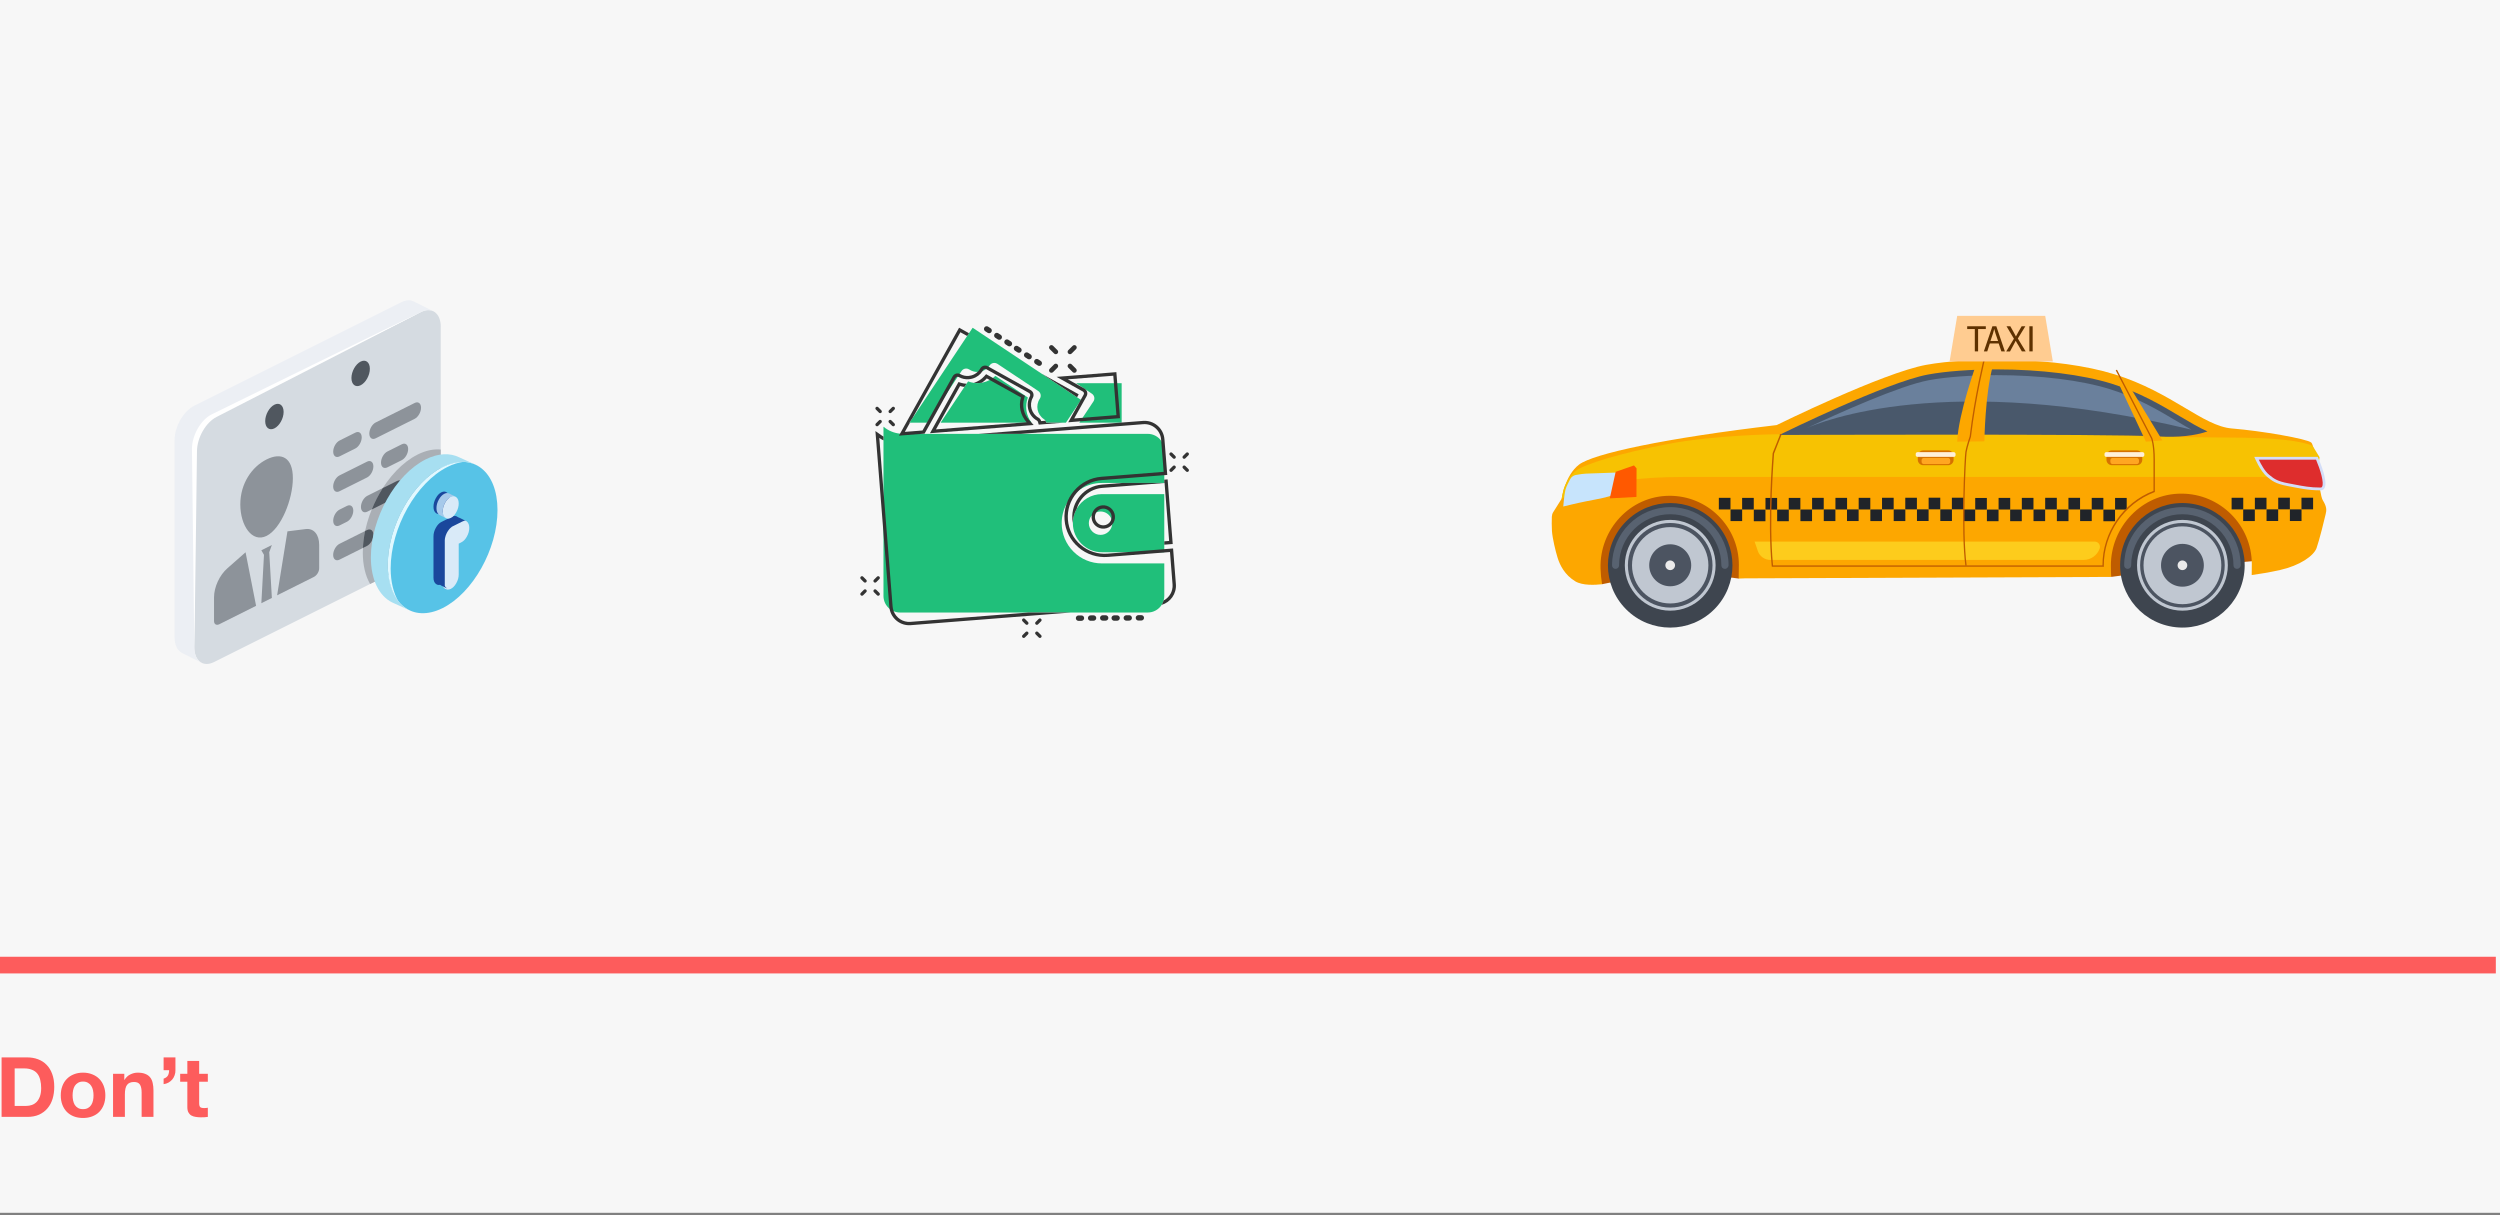<svg width="358" height="174" viewBox="0 0 358 174" fill="none" xmlns="http://www.w3.org/2000/svg">
<rect x="0" y="0" width="358" height="174" fill="#808080" stroke="none"/>
<g clip-path="url(#clip0)">
<rect width="358" height="173.63" fill="white"/>
<g clip-path="url(#clip1)">
<rect width="358" height="173.953" fill="#F7F7F7"/>
<path d="M2.1 158.365V152.995H3.437C3.898 152.995 4.284 153.062 4.594 153.198C4.913 153.325 5.167 153.512 5.358 153.759C5.549 154.005 5.684 154.304 5.764 154.654C5.851 154.996 5.895 155.382 5.895 155.811C5.895 156.281 5.835 156.678 5.716 157.004C5.597 157.331 5.438 157.597 5.239 157.804C5.04 158.003 4.813 158.146 4.559 158.234C4.304 158.321 4.041 158.365 3.771 158.365H2.1ZM0.227 151.42V159.94H3.902C4.555 159.94 5.119 159.833 5.597 159.618C6.082 159.395 6.484 159.093 6.802 158.711C7.128 158.329 7.371 157.876 7.53 157.351C7.689 156.825 7.769 156.253 7.769 155.632C7.769 154.924 7.669 154.308 7.47 153.782C7.279 153.257 7.009 152.82 6.659 152.47C6.317 152.12 5.907 151.857 5.43 151.682C4.96 151.507 4.451 151.42 3.902 151.42H0.227ZM10.396 156.861C10.396 156.615 10.42 156.372 10.468 156.133C10.516 155.895 10.595 155.684 10.707 155.501C10.826 155.318 10.981 155.171 11.172 155.059C11.363 154.94 11.602 154.88 11.888 154.88C12.175 154.88 12.413 154.94 12.604 155.059C12.803 155.171 12.958 155.318 13.069 155.501C13.189 155.684 13.272 155.895 13.32 156.133C13.368 156.372 13.392 156.615 13.392 156.861C13.392 157.108 13.368 157.351 13.32 157.589C13.272 157.82 13.189 158.031 13.069 158.222C12.958 158.405 12.803 158.552 12.604 158.663C12.413 158.775 12.175 158.83 11.888 158.83C11.602 158.83 11.363 158.775 11.172 158.663C10.981 158.552 10.826 158.405 10.707 158.222C10.595 158.031 10.516 157.82 10.468 157.589C10.42 157.351 10.396 157.108 10.396 156.861ZM8.702 156.861C8.702 157.355 8.777 157.8 8.929 158.198C9.08 158.596 9.295 158.938 9.573 159.224C9.851 159.503 10.186 159.717 10.575 159.868C10.965 160.02 11.403 160.095 11.888 160.095C12.373 160.095 12.811 160.02 13.201 159.868C13.598 159.717 13.937 159.503 14.215 159.224C14.493 158.938 14.708 158.596 14.86 158.198C15.011 157.8 15.086 157.355 15.086 156.861C15.086 156.368 15.011 155.923 14.86 155.525C14.708 155.119 14.493 154.777 14.215 154.498C13.937 154.212 13.598 153.993 13.201 153.842C12.811 153.683 12.373 153.603 11.888 153.603C11.403 153.603 10.965 153.683 10.575 153.842C10.186 153.993 9.851 154.212 9.573 154.498C9.295 154.777 9.08 155.119 8.929 155.525C8.777 155.923 8.702 156.368 8.702 156.861ZM16.188 153.771V159.94H17.883V156.706C17.883 156.078 17.986 155.628 18.193 155.358C18.4 155.079 18.734 154.94 19.195 154.94C19.601 154.94 19.883 155.067 20.043 155.322C20.202 155.568 20.281 155.946 20.281 156.456V159.94H21.976V156.145C21.976 155.763 21.94 155.417 21.868 155.107C21.805 154.789 21.689 154.522 21.522 154.308C21.355 154.085 21.124 153.914 20.83 153.794C20.544 153.667 20.174 153.603 19.72 153.603C19.362 153.603 19.012 153.687 18.67 153.854C18.328 154.013 18.05 154.272 17.835 154.63H17.799V153.771H16.188ZM23.429 151.42V153.257H24.216C24.216 153.552 24.161 153.802 24.049 154.009C23.938 154.208 23.731 154.359 23.429 154.463V155.25C23.675 155.218 23.902 155.147 24.109 155.035C24.324 154.916 24.507 154.769 24.658 154.594C24.809 154.419 24.924 154.216 25.004 153.985C25.092 153.755 25.131 153.508 25.123 153.245V151.42H23.429ZM28.521 153.771V151.921H26.827V153.771H25.8V154.904H26.827V158.544C26.827 158.854 26.878 159.105 26.982 159.296C27.085 159.487 27.225 159.634 27.4 159.737C27.583 159.841 27.789 159.908 28.02 159.94C28.259 159.98 28.509 160 28.772 160C28.939 160 29.11 159.996 29.285 159.988C29.46 159.98 29.619 159.964 29.762 159.94V158.627C29.683 158.643 29.599 158.655 29.512 158.663C29.424 158.671 29.333 158.675 29.237 158.675C28.951 158.675 28.76 158.627 28.665 158.532C28.569 158.436 28.521 158.246 28.521 157.959V154.904H29.762V153.771H28.521Z" fill="#FD5C5C"/>
<rect x="-0.597" y="137.007" width="358" height="2.387" fill="#FD5C5C"/>
</g>
<g clip-path="url(#clip2)">
<path d="M302.338 82.614L312.244 81.258L324.39 80.197C324.39 80.197 327.22 67.24 314.617 67.387C302.014 67.534 297.518 73.666 297.518 73.666L302.338 82.614Z" fill="#BF5C00"/>
<path d="M229.417 83.661L239.175 81.641L248.993 82.85L253.415 75.656C253.415 75.656 249.022 69.244 249.022 69.038C249.022 68.832 236.743 67.962 236.743 67.962L228.518 69.112V72.885C228.518 72.885 227.766 82.422 229.417 83.661Z" fill="#BF5C00"/>
<path d="M321.323 82.379C322.112 77.517 318.811 72.937 313.949 72.148C309.087 71.359 304.506 74.66 303.717 79.522C302.928 84.384 306.23 88.965 311.092 89.754C315.953 90.543 320.534 87.241 321.323 82.379Z" fill="#3E454F"/>
<path d="M318.517 82.373C319.299 79.061 317.248 75.742 313.937 74.96C310.625 74.178 307.306 76.229 306.524 79.541C305.742 82.853 307.793 86.171 311.105 86.953C314.417 87.735 317.735 85.684 318.517 82.373Z" fill="#4C5461"/>
<path d="M312.524 75.376C309.443 75.376 306.952 77.868 306.952 80.948C306.952 84.029 309.443 86.52 312.524 86.52C315.604 86.52 318.095 84.029 318.095 80.948C318.095 77.868 315.604 75.376 312.524 75.376ZM312.524 84.014C310.828 84.014 309.458 82.643 309.458 80.948C309.458 79.253 310.828 77.882 312.524 77.882C314.219 77.882 315.59 79.253 315.59 80.948C315.59 82.643 314.219 84.014 312.524 84.014Z" fill="#C0C7D1"/>
<path d="M313.216 80.948C313.216 81.332 312.907 81.641 312.523 81.641C312.14 81.641 311.831 81.332 311.831 80.948C311.831 80.565 312.14 80.255 312.523 80.255C312.907 80.27 313.216 80.58 313.216 80.948Z" fill="#EBEBEB"/>
<path d="M312.524 74.448C308.927 74.448 306.023 77.366 306.023 80.948C306.023 84.53 308.942 87.449 312.524 87.449C316.121 87.449 319.025 84.53 319.025 80.948C319.025 77.366 316.121 74.448 312.524 74.448ZM312.524 87.007C309.178 87.007 306.466 84.294 306.466 80.948C306.466 77.602 309.178 74.89 312.524 74.89C315.87 74.89 318.582 77.602 318.582 80.948C318.582 84.294 315.87 87.007 312.524 87.007Z" fill="#C0C7D1"/>
<path d="M320.336 81.464C320.056 81.464 319.835 81.243 319.835 80.963C319.835 76.924 316.548 73.637 312.509 73.637C308.47 73.637 305.183 76.924 305.183 80.963C305.183 81.243 304.962 81.464 304.682 81.464C304.402 81.464 304.181 81.243 304.181 80.963C304.181 76.364 307.925 72.62 312.524 72.62C317.123 72.62 320.867 76.364 320.867 80.963C320.852 81.228 320.616 81.464 320.336 81.464Z" fill="#586270"/>
<path d="M245.478 87.26C248.961 83.777 248.961 78.13 245.478 74.648C241.996 71.165 236.349 71.165 232.866 74.648C229.384 78.13 229.384 83.777 232.866 87.26C236.349 90.742 241.996 90.742 245.478 87.26Z" fill="#3E454F"/>
<path d="M244.867 83.315C246.169 80.171 244.676 76.566 241.532 75.264C238.388 73.962 234.784 75.455 233.482 78.599C232.179 81.743 233.672 85.347 236.816 86.649C239.96 87.952 243.565 86.459 244.867 83.315Z" fill="#4C5461"/>
<path d="M239.174 75.479C236.152 75.479 233.705 77.926 233.705 80.948C233.705 83.97 236.152 86.417 239.174 86.417C242.196 86.417 244.643 83.97 244.643 80.948C244.643 77.926 242.196 75.479 239.174 75.479ZM239.174 83.955C237.523 83.955 236.167 82.614 236.167 80.948C236.167 79.282 237.508 77.941 239.174 77.941C240.825 77.941 242.181 79.282 242.181 80.948C242.181 82.614 240.839 83.955 239.174 83.955Z" fill="#C0C7D1"/>
<path d="M239.866 80.948C239.866 81.331 239.557 81.641 239.173 81.641C238.79 81.641 238.48 81.331 238.48 80.948C238.48 80.565 238.79 80.255 239.173 80.255C239.557 80.27 239.866 80.58 239.866 80.948Z" fill="#EBEBEB"/>
<path d="M239.174 74.448C235.577 74.448 232.673 77.366 232.673 80.948C232.673 84.53 235.592 87.449 239.174 87.449C242.771 87.449 245.674 84.53 245.674 80.948C245.674 77.366 242.771 74.448 239.174 74.448ZM239.174 87.007C235.828 87.007 233.116 84.294 233.116 80.948C233.116 77.602 235.828 74.89 239.174 74.89C242.52 74.89 245.232 77.602 245.232 80.948C245.232 84.294 242.52 87.007 239.174 87.007Z" fill="#C0C7D1"/>
<path d="M247.001 81.464C246.721 81.464 246.5 81.243 246.5 80.963C246.5 76.924 243.213 73.637 239.174 73.637C235.135 73.637 231.848 76.924 231.848 80.963C231.848 81.243 231.627 81.464 231.347 81.464C231.067 81.464 230.846 81.243 230.846 80.963C230.846 76.364 234.59 72.62 239.189 72.62C243.788 72.62 247.532 76.364 247.532 80.963C247.503 81.228 247.281 81.464 247.001 81.464Z" fill="#586270"/>
<path d="M332.63 71.647C332.055 70.733 331.583 63.923 330.979 63.378C330.374 62.832 323.8 61.697 319.614 61.358C315.428 61.019 311.05 56.169 302.81 53.605C294.584 51.04 282.026 51.114 275.82 52.248C269.599 53.383 254.417 60.872 254.417 60.872C238.408 62.744 228.134 64.984 226.115 66.532C224.095 68.08 223.624 71.426 223.624 71.426L222.43 73.327C222.297 73.519 222.238 73.755 222.223 73.991C222.208 74.507 222.194 75.45 222.238 76.025C222.312 77.101 222.754 78.929 223.049 79.872C223.373 80.919 224.066 82.334 225.584 83.248C226.616 83.867 228.4 83.778 229.417 83.661C229.299 82.968 229.225 82.216 229.196 81.391C229.048 75.819 233.426 71.043 238.998 70.998C244.511 70.939 249.007 75.406 249.007 80.904C249.007 81.597 248.992 82.246 248.977 82.85L249.832 82.82L302.323 82.614C302.294 82.113 302.279 81.582 302.279 81.022C302.25 75.421 306.76 70.674 312.376 70.689C317.933 70.689 322.459 75.214 322.459 80.771C322.459 81.317 322.459 81.847 322.444 82.349C323.505 82.201 324.979 81.965 326.498 81.626C329.328 80.993 331.318 79.607 331.731 78.487C332.129 77.366 332.895 74.256 333.028 73.652C333.19 73.047 333.19 72.546 332.63 71.647Z" fill="#FDA700"/>
<path d="M331.17 63.849C331.17 63.849 329.858 63.142 325.407 62.832C320.955 62.523 311.698 62.729 306.17 62.434C300.658 62.124 254.461 62.183 254.461 62.183C254.461 62.183 245.661 62.272 238.836 63.584C232.026 64.896 226.896 66.458 225.643 67.431C224.39 68.404 223.889 70.129 223.889 70.129L223.624 71.441C223.624 71.441 227.839 68.301 241.003 68.301C254.166 68.301 321.972 68.301 327.161 68.301C332.35 68.301 332.158 65.471 332.158 65.471L331.17 63.849Z" fill="#F7C202"/>
<path d="M331.907 65.427H322.812C322.812 65.427 323.653 67.49 324.67 68.301C325.304 68.802 325.79 69.274 327.633 69.613C329.225 69.908 330.463 70.217 332.291 70.217C334.104 70.217 331.907 65.427 331.907 65.427Z" fill="#D4DDF7"/>
<path d="M332.291 69.819C330.846 69.819 329.785 69.613 328.562 69.377C328.282 69.318 328.002 69.274 327.721 69.215C326.1 68.92 325.628 68.537 325.083 68.095L324.935 67.977C324.316 67.49 323.771 66.473 323.461 65.825H331.657C332.232 67.166 332.866 69.171 332.512 69.716C332.483 69.76 332.453 69.819 332.291 69.819Z" fill="#DE2D2D"/>
<path d="M309.016 62.493C311.993 62.67 314.307 62.39 316.106 61.785C314.853 61.211 313.556 60.444 312.17 59.619C309.487 58.012 306.436 56.199 302.397 54.946C298.225 53.649 292.226 52.897 285.932 52.897C282.203 52.897 278.621 53.162 276.085 53.634C270.145 54.739 255.213 62.08 255.065 62.154L254.785 62.287C254.77 62.287 302.191 62.095 309.016 62.493Z" fill="#49586B"/>
<path d="M313.792 61.52C313.128 61.152 312.45 60.739 311.743 60.326C309.09 58.749 306.082 56.951 302.132 55.727C298.034 54.445 292.123 53.722 285.917 53.722C282.232 53.722 278.695 53.988 276.218 54.445C272.076 55.211 263.291 59.162 258.574 61.373C260.696 60.4 278.591 53.074 313.792 61.52Z" fill="#6A809C"/>
<path d="M329.571 72.938H331.236V71.272H329.571V72.938Z" fill="#202429"/>
<path d="M327.913 74.609H329.579V72.944H327.913V74.609Z" fill="#202429"/>
<path d="M326.241 72.935H327.907V71.269H326.241V72.935Z" fill="#202429"/>
<path d="M324.569 74.607H326.235V72.941H324.569V74.607Z" fill="#202429"/>
<path d="M322.897 72.944H324.562V71.278H322.897V72.944Z" fill="#202429"/>
<path d="M321.225 74.616H322.891V72.95H321.225V74.616Z" fill="#202429"/>
<path d="M319.567 72.947H321.233V71.281H319.567V72.947Z" fill="#202429"/>
<path d="M302.879 72.969H304.544V71.303H302.879V72.969Z" fill="#202429"/>
<path d="M301.206 74.641H302.872V72.975H301.206V74.641Z" fill="#202429"/>
<path d="M299.535 72.963H301.2V71.297H299.535V72.963Z" fill="#202429"/>
<path d="M297.872 74.619H299.538V72.954H297.872V74.619Z" fill="#202429"/>
<path d="M296.2 72.954H297.865V71.288H296.2V72.954Z" fill="#202429"/>
<path d="M294.543 74.627H296.208V72.961H294.543V74.627Z" fill="#202429"/>
<path d="M292.87 72.952H294.536V71.286H292.87V72.952Z" fill="#202429"/>
<path d="M291.199 74.624H292.864V72.958H291.199V74.624Z" fill="#202429"/>
<path d="M289.526 72.961H291.192V71.295H289.526V72.961Z" fill="#202429"/>
<path d="M287.854 74.633H289.52V72.967H287.854V74.633Z" fill="#202429"/>
<path d="M286.197 72.964H287.863V71.298H286.197V72.964Z" fill="#202429"/>
<path d="M284.524 74.636H286.19V72.97H284.524V74.636Z" fill="#202429"/>
<path d="M282.852 72.973H284.518V71.307H282.852V72.973Z" fill="#202429"/>
<path d="M281.18 74.623H282.846V72.958H281.18V74.623Z" fill="#202429"/>
<path d="M279.509 72.938H281.175V71.272H279.509V72.938Z" fill="#202429"/>
<path d="M277.852 74.609H279.518V72.944H277.852V74.609Z" fill="#202429"/>
<path d="M276.18 72.935H277.846V71.269H276.18V72.935Z" fill="#202429"/>
<path d="M274.508 74.607H276.174V72.941H274.508V74.607Z" fill="#202429"/>
<path d="M272.836 72.944H274.501V71.278H272.836V72.944Z" fill="#202429"/>
<path d="M271.178 74.616H272.844V72.95H271.178V74.616Z" fill="#202429"/>
<path d="M269.507 72.947H271.172V71.281H269.507V72.947Z" fill="#202429"/>
<path d="M267.834 74.619H269.5V72.954H267.834V74.619Z" fill="#202429"/>
<path d="M266.162 72.956H267.828V71.29H266.162V72.956Z" fill="#202429"/>
<path d="M264.49 74.613H266.155V72.948H264.49V74.613Z" fill="#202429"/>
<path d="M262.836 72.959H264.501V71.293H262.836V72.959Z" fill="#202429"/>
<path d="M261.163 74.617H262.829V72.951H261.163V74.617Z" fill="#202429"/>
<path d="M259.492 72.957H261.157V71.291H259.492V72.957Z" fill="#202429"/>
<path d="M257.82 74.629H259.485V72.963H257.82V74.629Z" fill="#202429"/>
<path d="M256.147 72.966H257.813V71.3H256.147V72.966Z" fill="#202429"/>
<path d="M254.49 74.638H256.155V72.972H254.49V74.638Z" fill="#202429"/>
<path d="M252.818 72.969H254.483V71.303H252.818V72.969Z" fill="#202429"/>
<path d="M251.145 74.641H252.811V72.975H251.145V74.641Z" fill="#202429"/>
<path d="M249.473 72.963H251.139V71.297H249.473V72.963Z" fill="#202429"/>
<path d="M247.811 74.619H249.477V72.954H247.811V74.619Z" fill="#202429"/>
<path d="M246.138 72.954H247.804V71.289H246.138V72.954Z" fill="#202429"/>
<path d="M251.262 77.558H299.965C300.481 77.558 300.835 78.059 300.672 78.546C300.333 79.533 299.405 80.182 298.373 80.182H253.532C252.692 80.182 251.955 79.651 251.704 78.855L251.262 77.558Z" fill="#FDCC1C"/>
<path d="M282.998 52.16C282.998 52.16 280.419 59.294 280.271 63.245L284.163 63.201C284.163 63.201 284.266 56.317 285.372 52.425C285.327 52.558 282.998 52.16 282.998 52.16Z" fill="#FDA700"/>
<path d="M304.933 55.285L309.65 63.068L307.291 63.245L303.267 54.666L304.933 55.285Z" fill="#FDA700"/>
<path d="M281.436 81.022C280.787 76.069 281.303 65.485 281.436 64.704C281.568 63.923 282.011 62.626 282.055 62.493C282.718 56.818 284.133 51.084 284.148 51.025L284.34 51.069C284.325 51.128 282.91 56.862 282.247 62.523V62.537C282.247 62.552 281.76 63.938 281.627 64.734C281.495 65.515 280.979 76.069 281.627 80.992L281.436 81.022Z" fill="#BF5C00"/>
<path d="M301.291 81.154H253.724L253.709 81.066C253.045 74.448 253.841 65.014 253.841 64.925V64.896L254.947 62.124L255.139 62.198L254.048 64.955C254.018 65.382 253.267 74.492 253.9 80.963H301.07C301.07 76.261 304.003 71.986 308.381 70.291V65.78C308.381 63.702 308.042 62.788 308.028 62.788L302.972 53.03L303.149 52.941L308.205 62.714C308.219 62.758 308.573 63.672 308.573 65.795V70.453L308.514 70.482C304.18 72.133 301.262 76.349 301.262 80.992L301.291 81.154Z" fill="#BF5C00"/>
<path d="M278.974 66.62H275.407C274.98 66.62 274.626 66.267 274.626 65.839V65.279C274.626 64.852 274.98 64.498 275.407 64.498H278.974C279.402 64.498 279.756 64.852 279.756 65.279V65.839C279.756 66.267 279.417 66.62 278.974 66.62Z" fill="#D67200"/>
<path d="M278.945 66.458H275.496C275.319 66.458 275.171 66.311 275.171 66.134V65.898C275.171 65.721 275.319 65.574 275.496 65.574H278.945C279.122 65.574 279.269 65.721 279.269 65.898V66.134C279.284 66.311 279.137 66.458 278.945 66.458Z" fill="#FFA621"/>
<path d="M279.785 65.427H274.582C274.449 65.427 274.331 65.309 274.331 65.176V64.999C274.331 64.866 274.449 64.748 274.582 64.748H279.785C279.918 64.748 280.036 64.866 280.036 64.999V65.176C280.036 65.309 279.932 65.427 279.785 65.427Z" fill="#FFF0D9"/>
<path d="M305.993 66.62H302.426C301.998 66.62 301.645 66.267 301.645 65.839V65.279C301.645 64.852 301.998 64.498 302.426 64.498H305.993C306.42 64.498 306.774 64.852 306.774 65.279V65.839C306.774 66.267 306.435 66.62 305.993 66.62Z" fill="#D67200"/>
<path d="M305.979 66.458H302.529C302.352 66.458 302.205 66.311 302.205 66.134V65.898C302.205 65.721 302.352 65.574 302.529 65.574H305.979C306.156 65.574 306.303 65.721 306.303 65.898V66.134C306.303 66.311 306.156 66.458 305.979 66.458Z" fill="#FFA621"/>
<path d="M306.819 65.427H301.615C301.483 65.427 301.365 65.309 301.365 65.176V64.999C301.365 64.866 301.483 64.748 301.615 64.748H306.819C306.951 64.748 307.069 64.866 307.069 64.999V65.176C307.055 65.309 306.951 65.427 306.819 65.427Z" fill="#FFF0D9"/>
<path d="M292.875 45.232H280.271L279.181 51.762H293.965L292.875 45.232Z" fill="#FFCC91"/>
<path d="M282.792 47.119H281.701V46.721H284.369V47.119H283.264V50.317H282.792V47.119Z" fill="#5E3100"/>
<path d="M284.944 49.182L284.576 50.317H284.089L285.313 46.721H285.873L287.096 50.317H286.595L286.212 49.182H284.944ZM286.124 48.829L285.77 47.797C285.696 47.561 285.637 47.355 285.578 47.133H285.563C285.504 47.34 285.445 47.561 285.387 47.782L285.033 48.829H286.124Z" fill="#5E3100"/>
<path d="M289.529 50.317L289.072 49.521C288.88 49.212 288.762 49.02 288.659 48.814H288.644C288.541 49.02 288.438 49.212 288.261 49.536L287.833 50.332H287.288L288.394 48.504L287.332 46.721H287.878L288.349 47.561C288.482 47.797 288.585 47.974 288.674 48.165H288.688C288.792 47.959 288.88 47.782 289.013 47.561L289.499 46.721H290.03L288.954 48.475L290.074 50.317H289.529Z" fill="#5E3100"/>
<path d="M291.077 46.721V50.317H290.605V46.721H291.077Z" fill="#5E3100"/>
<path d="M225.628 68.021C225.303 68.094 225.023 68.301 224.861 68.596C224.625 69.038 224.286 69.701 224.168 70.143C223.992 70.851 223.859 72.531 223.859 72.531C223.859 72.531 225.893 72.03 227.102 71.794C229.224 71.382 230.006 71.249 231.273 70.807C232.512 70.365 233.072 67.593 233.072 67.593C233.072 67.593 229.401 67.77 227.736 67.8C226.792 67.814 226.07 67.932 225.628 68.021Z" fill="#C7E4FC"/>
<path d="M231.363 67.564L230.522 71.367L234.34 71.16L234.355 67.063L233.986 66.65L231.363 67.564Z" fill="#FF5900"/>
</g>
<g clip-path="url(#clip3)">
<path fill-rule="evenodd" clip-rule="evenodd" d="M63.119 46.802C63.119 44.854 61.856 43.904 60.298 44.683L30.647 59.51C29.089 60.289 27.821 62.503 27.821 64.451V92.689C27.821 94.637 29.084 95.587 30.643 94.808L60.289 79.985C61.847 79.206 63.111 76.992 63.111 75.044V46.802H63.119Z" fill="#D5DBE1"/>
<path fill-rule="evenodd" clip-rule="evenodd" d="M28.871 94.906L26.13 93.532C25.445 93.232 25 92.427 25 91.271V63.038C25 61.09 26.263 58.876 27.822 58.097L57.472 43.274C58.127 42.949 58.727 42.923 59.206 43.15C59.223 43.158 59.24 43.167 59.257 43.176L62.053 44.576C61.569 44.336 60.957 44.353 60.294 44.683L30.648 59.51C29.089 60.289 27.822 62.503 27.822 64.451V92.689C27.822 93.793 28.233 94.577 28.871 94.906Z" fill="#ECEFF4"/>
<path fill-rule="evenodd" clip-rule="evenodd" d="M28.207 64.639C28.207 64.639 27.886 90.591 27.826 92.684L27.487 64.28C27.487 62.332 28.755 60.118 30.309 59.339C30.309 59.339 58.17 45.655 60.293 44.683L31.028 59.699C29.47 60.478 28.207 62.691 28.207 64.639Z" fill="white"/>
<path fill-rule="evenodd" clip-rule="evenodd" d="M39.296 57.951C40.024 57.587 40.614 58.05 40.614 58.988C40.614 59.921 40.024 60.978 39.296 61.343C38.568 61.706 37.977 61.244 37.977 60.306C37.977 59.373 38.568 58.315 39.296 57.951Z" fill="#50575F"/>
<path fill-rule="evenodd" clip-rule="evenodd" d="M51.645 51.778C52.373 51.413 52.964 51.876 52.964 52.814C52.964 53.747 52.373 54.805 51.645 55.169C50.917 55.532 50.326 55.07 50.326 54.132C50.326 53.199 50.917 52.141 51.645 51.778Z" fill="#50575F"/>
<path fill-rule="evenodd" clip-rule="evenodd" d="M38.175 76.739C40.255 75.699 41.938 71.494 41.938 68.472C41.938 65.449 40.251 64.751 38.175 65.791C36.094 66.832 34.411 69.212 34.411 72.235C34.411 75.258 36.098 77.776 38.175 76.739ZM36.672 86.754L35.165 79.086L32.578 81.364C31.431 82.365 30.648 84.07 30.648 85.555V88.925C30.648 89.392 30.986 89.597 31.401 89.392L36.672 86.754ZM41.163 76.089L39.682 85.251L44.952 82.614C45.368 82.404 45.706 81.86 45.706 81.394V78.024C45.706 76.538 44.922 75.618 43.775 75.763L41.163 76.089ZM37.802 79.454L37.425 78.799L38.932 78.045L38.556 79.077L38.932 85.628L37.425 86.382L37.802 79.454Z" fill="#8D939A"/>
<path fill-rule="evenodd" clip-rule="evenodd" d="M53.468 76.585C53.468 75.96 53.062 75.652 52.561 75.904L48.617 77.874C48.116 78.127 47.709 78.837 47.709 79.463C47.709 80.088 48.116 80.396 48.617 80.143L52.561 78.174C53.062 77.921 53.468 77.21 53.468 76.585ZM50.591 73.126C50.591 72.501 50.184 72.192 49.683 72.445L48.621 72.976C48.12 73.228 47.714 73.939 47.714 74.564C47.714 75.189 48.12 75.498 48.621 75.245L49.683 74.714C50.184 74.466 50.591 73.751 50.591 73.126ZM57.758 69.555C57.758 68.93 57.352 68.621 56.851 68.874L52.595 71.002C52.094 71.255 51.687 71.965 51.687 72.591C51.687 73.216 52.094 73.524 52.595 73.271L56.851 71.143C57.352 70.895 57.758 70.184 57.758 69.555ZM53.468 66.789C53.468 66.164 53.062 65.856 52.561 66.108L48.617 68.078C48.116 68.33 47.709 69.041 47.709 69.666C47.709 70.291 48.116 70.6 48.617 70.347L52.561 68.377C53.062 68.129 53.468 67.414 53.468 66.789ZM58.448 64.301C58.448 63.676 58.041 63.368 57.54 63.62L55.468 64.657C54.967 64.909 54.56 65.62 54.56 66.245C54.56 66.87 54.967 67.178 55.468 66.926L57.54 65.89C58.041 65.637 58.448 64.926 58.448 64.301ZM51.798 62.631C51.798 62.006 51.392 61.698 50.891 61.951L48.621 63.085C48.12 63.338 47.714 64.049 47.714 64.674C47.714 65.299 48.12 65.607 48.621 65.355L50.891 64.22C51.387 63.971 51.798 63.257 51.798 62.631ZM60.293 58.384C60.293 57.759 59.886 57.451 59.386 57.703L53.794 60.499C53.293 60.752 52.886 61.462 52.886 62.088C52.886 62.713 53.293 63.021 53.794 62.768L59.386 59.972C59.886 59.72 60.293 59.009 60.293 58.384Z" fill="#8D939A"/>
<path fill-rule="evenodd" clip-rule="evenodd" d="M52.998 83.629C52.334 82.477 51.953 80.948 51.953 79.116C51.953 73.541 55.473 67.26 59.806 65.089C60.987 64.498 62.109 64.276 63.115 64.374V75.04C63.115 76.988 61.852 79.201 60.294 79.981L52.998 83.629Z" fill="#AAAFB5"/>
<path fill-rule="evenodd" clip-rule="evenodd" d="M52.283 76.041L52.561 75.904C53.062 75.652 53.469 75.96 53.469 76.585C53.469 77.21 53.062 77.925 52.561 78.174L51.97 78.469C52.009 77.664 52.116 76.851 52.283 76.041ZM54.813 69.897L56.851 68.878C57.352 68.626 57.759 68.934 57.759 69.559C57.759 70.184 57.352 70.899 56.851 71.147L53.233 72.959C53.666 71.884 54.201 70.852 54.813 69.897Z" fill="#50575F"/>
<path fill-rule="evenodd" clip-rule="evenodd" d="M63.389 66.879C67.722 64.712 71.242 67.478 71.242 73.049C71.242 78.619 67.722 84.905 63.389 87.075C59.056 89.242 55.537 86.476 55.537 80.906C55.532 75.331 59.052 69.045 63.389 66.879Z" fill="#57C3E7"/>
<path fill-rule="evenodd" clip-rule="evenodd" d="M57.052 86.112C56.097 84.917 55.532 83.136 55.532 80.905C55.532 75.331 59.052 69.05 63.385 66.879C64.425 66.356 65.419 66.121 66.331 66.142C65.62 66.237 64.866 66.472 64.087 66.862C59.591 69.109 55.943 75.622 55.943 81.402C55.947 83.32 56.35 84.917 57.052 86.112Z" fill="#E1F8FF"/>
<path fill-rule="evenodd" clip-rule="evenodd" d="M58.572 87.362L56.149 86.266C54.299 85.341 53.109 83.05 53.109 79.809C53.109 74.234 56.628 67.953 60.962 65.782C62.777 64.875 64.447 64.832 65.778 65.496L68.202 66.592C66.87 65.928 65.2 65.971 63.385 66.879C59.052 69.045 55.532 75.331 55.532 80.905C55.532 84.147 56.723 86.437 58.572 87.362Z" fill="#A7DFF1"/>
<path fill-rule="evenodd" clip-rule="evenodd" d="M64.665 74.012C64.686 73.999 64.708 73.991 64.729 73.978C65.042 73.828 65.307 73.845 65.534 74.033C65.761 74.222 65.873 74.522 65.873 74.933C65.873 75.344 65.761 75.755 65.534 76.161C65.307 76.572 65.038 76.851 64.729 77.001C64.708 77.009 64.686 77.022 64.665 77.031V77.035L64.361 77.189V81.582C64.361 81.586 64.361 81.591 64.361 81.599C64.361 82.01 64.25 82.421 64.023 82.828C63.796 83.239 63.531 83.517 63.218 83.667C62.905 83.817 62.64 83.8 62.413 83.611C62.19 83.423 62.075 83.128 62.075 82.725C62.075 82.721 62.075 82.716 62.075 82.708C62.075 82.704 62.075 82.699 62.075 82.691V76.825C62.075 76.821 62.075 76.816 62.075 76.808C62.075 76.397 62.186 75.986 62.413 75.579C62.64 75.168 62.905 74.89 63.218 74.74C63.231 74.736 63.244 74.727 63.256 74.723L64.665 74.012ZM64.023 72.676C63.796 73.087 63.531 73.365 63.218 73.515C62.905 73.665 62.64 73.648 62.413 73.46C62.186 73.271 62.075 72.972 62.075 72.561C62.075 72.149 62.186 71.738 62.413 71.332C62.64 70.921 62.905 70.642 63.218 70.492C63.531 70.343 63.796 70.36 64.023 70.548C64.25 70.737 64.361 71.036 64.361 71.447C64.361 71.854 64.246 72.265 64.023 72.676Z" fill="#1A479C"/>
<path fill-rule="evenodd" clip-rule="evenodd" d="M63.877 74.213L62.982 73.764C62.935 73.738 62.888 73.708 62.841 73.669C62.614 73.481 62.502 73.181 62.502 72.77C62.502 72.359 62.614 71.948 62.841 71.541C63.068 71.13 63.333 70.852 63.646 70.702C63.89 70.582 64.108 70.57 64.301 70.664C64.309 70.668 64.314 70.672 64.322 70.672L65.196 71.109C65.003 71.019 64.785 71.032 64.54 71.148C64.228 71.297 63.962 71.58 63.736 71.987C63.509 72.398 63.397 72.805 63.397 73.216C63.397 73.627 63.509 73.926 63.736 74.115C63.783 74.158 63.83 74.188 63.877 74.213Z" fill="#A6C9EA"/>
<path fill-rule="evenodd" clip-rule="evenodd" d="M65.872 74.616C65.894 74.603 65.915 74.594 65.936 74.581C66.249 74.432 66.514 74.449 66.741 74.637C66.968 74.826 67.079 75.125 67.079 75.536C67.079 75.947 66.968 76.358 66.741 76.765C66.514 77.176 66.249 77.454 65.936 77.604C65.915 77.613 65.894 77.626 65.872 77.634V77.638L65.568 77.793V82.186C65.568 82.19 65.568 82.194 65.568 82.203C65.568 82.614 65.457 83.025 65.23 83.432C65.003 83.843 64.737 84.121 64.425 84.271C64.112 84.421 63.847 84.404 63.62 84.215C63.397 84.027 63.282 83.731 63.282 83.329C63.282 83.325 63.282 83.32 63.282 83.312C63.282 83.308 63.282 83.303 63.282 83.295V77.424C63.282 77.42 63.282 77.416 63.282 77.407C63.282 76.996 63.393 76.585 63.62 76.178C63.847 75.767 64.117 75.489 64.425 75.339C64.438 75.335 64.451 75.326 64.463 75.322L65.872 74.616Z" fill="#D9EAF8"/>
<path fill-rule="evenodd" clip-rule="evenodd" d="M65.992 74.676C66.014 74.663 66.035 74.654 66.056 74.641C66.369 74.492 66.635 74.509 66.861 74.697C67.088 74.885 67.2 75.185 67.2 75.596C67.2 76.007 67.088 76.418 66.861 76.825C66.635 77.236 66.369 77.514 66.056 77.664C66.035 77.673 66.014 77.686 65.992 77.694V77.698L65.688 77.853V82.246C65.688 82.25 65.688 82.254 65.688 82.263C65.688 82.674 65.577 83.085 65.35 83.492C65.123 83.903 64.858 84.181 64.545 84.331C64.233 84.481 63.967 84.463 63.74 84.275C63.517 84.087 63.402 83.791 63.402 83.389C63.402 83.385 63.402 83.38 63.402 83.372C63.402 83.367 63.402 83.363 63.402 83.355V77.484C63.402 77.48 63.402 77.476 63.402 77.467C63.402 77.056 63.513 76.645 63.74 76.239C63.967 75.827 64.233 75.549 64.545 75.399C64.558 75.395 64.571 75.386 64.584 75.382L65.992 74.676ZM65.35 73.335C65.123 73.747 64.858 74.025 64.545 74.175C64.233 74.325 63.967 74.308 63.74 74.119C63.513 73.931 63.402 73.631 63.402 73.22C63.402 72.809 63.513 72.398 63.74 71.991C63.967 71.58 64.233 71.302 64.545 71.152C64.858 71.002 65.123 71.019 65.35 71.207C65.577 71.396 65.688 71.696 65.688 72.107C65.688 72.518 65.573 72.929 65.35 73.335Z" fill="#D9EAF8"/>
<path fill-rule="evenodd" clip-rule="evenodd" d="M63.646 74.954L65.149 74.205C65.153 74.2 65.157 74.2 65.162 74.196C65.406 74.076 65.624 74.063 65.817 74.157C65.825 74.162 65.83 74.162 65.838 74.166L66.712 74.603C66.707 74.603 66.703 74.599 66.699 74.599H66.695C66.69 74.599 66.686 74.594 66.682 74.594H66.677C66.673 74.594 66.669 74.59 66.665 74.59H66.66H66.656H66.652H66.647H66.643H66.639H66.635H66.63H66.626H66.622H66.617H66.613H66.609H66.605H66.6H66.596H66.592H66.587H66.583H66.579H66.575H66.57H66.566H66.562H66.558H66.553H66.549H66.545H66.54H66.536H66.532H66.528H66.523H66.519H66.515H66.51H66.506H66.502H66.498H66.493H66.489H66.485H66.48H66.476H66.472H66.468H66.463H66.459H66.455H66.45C66.446 74.59 66.446 74.59 66.442 74.594H66.438H66.433C66.429 74.594 66.429 74.594 66.425 74.599H66.421H66.416C66.412 74.599 66.408 74.599 66.408 74.603C66.403 74.603 66.399 74.603 66.399 74.607L66.391 74.611H66.386C66.382 74.611 66.378 74.616 66.378 74.616H66.373H66.369C66.365 74.616 66.361 74.62 66.361 74.62H66.356L66.348 74.624C66.343 74.624 66.339 74.629 66.339 74.629C66.335 74.629 66.331 74.633 66.331 74.633L66.326 74.637H66.322C66.318 74.637 66.313 74.641 66.313 74.641H66.309L66.305 74.646C66.301 74.646 66.296 74.65 66.296 74.65H66.292L66.283 74.654C66.279 74.654 66.279 74.659 66.275 74.659H66.271L66.266 74.663H66.262H66.258H66.254H66.249H66.245H66.241H66.236L66.232 74.667L64.725 75.421H64.721L64.716 75.425H64.712L64.708 75.429L64.704 75.433L64.699 75.438L64.695 75.442L64.691 75.446L64.686 75.451L64.682 75.455L64.678 75.459L64.674 75.463L64.669 75.468L64.665 75.472L64.661 75.476L64.656 75.481L64.652 75.485L64.648 75.489L64.644 75.493L64.639 75.498L64.635 75.502L64.631 75.506L64.626 75.51L64.622 75.515L64.618 75.519L64.614 75.523C64.609 75.523 64.609 75.528 64.605 75.528L64.601 75.532L64.592 75.536C64.571 75.553 64.554 75.566 64.532 75.583C64.481 75.626 64.434 75.669 64.387 75.72C64.382 75.725 64.374 75.733 64.37 75.737L64.365 75.742L64.361 75.75C64.348 75.767 64.331 75.784 64.318 75.802C64.314 75.806 64.31 75.814 64.305 75.819C64.301 75.823 64.297 75.832 64.293 75.836C64.284 75.844 64.28 75.853 64.271 75.862C64.224 75.922 64.177 75.986 64.134 76.054L64.13 76.063C64.1 76.11 64.07 76.161 64.04 76.213C64.036 76.217 64.036 76.221 64.031 76.225C64.027 76.23 64.023 76.238 64.023 76.243C64.01 76.268 63.993 76.298 63.98 76.324C63.963 76.354 63.95 76.384 63.937 76.414L63.933 76.422C63.894 76.504 63.864 76.581 63.834 76.662C63.826 76.679 63.822 76.697 63.817 76.718C63.809 76.748 63.8 76.774 63.791 76.804C63.774 76.864 63.757 76.924 63.744 76.988C63.74 77.001 63.74 77.013 63.736 77.026C63.736 77.035 63.732 77.039 63.732 77.048C63.727 77.061 63.727 77.073 63.723 77.086C63.715 77.125 63.71 77.163 63.706 77.206V77.215C63.702 77.27 63.697 77.322 63.693 77.377C63.693 77.399 63.693 77.424 63.693 77.446C63.693 77.45 63.693 77.454 63.693 77.459C63.693 77.463 63.693 77.467 63.693 77.476V83.35C63.693 83.355 63.693 83.359 63.693 83.367C63.693 83.372 63.693 83.376 63.693 83.385V83.389V83.393V83.397V83.402V83.406V83.41V83.415V83.419V83.423V83.427V83.432V83.436V83.44V83.444V83.449V83.453V83.457V83.462V83.466V83.47V83.474V83.479V83.483V83.487V83.492V83.496V83.5V83.504V83.509V83.513V83.517V83.522V83.526V83.53V83.534V83.539V83.543V83.547V83.552V83.556V83.56V83.564V83.569V83.573V83.577V83.581V83.586V83.59V83.594V83.599V83.603V83.607V83.611V83.616V83.62V83.624V83.629V83.633V83.637V83.641V83.646V83.65V83.654V83.659V83.663V83.667V83.671V83.676V83.68V83.684V83.689V83.693V83.697V83.701V83.706V83.71V83.714V83.719V83.723V83.727V83.731V83.736V83.74V83.744V83.748V83.753V83.757V83.761V83.766V83.77V83.774V83.778V83.783V83.787V83.791V83.796V83.8V83.804V83.808V83.813V83.817V83.821V83.826V83.83V83.834V83.838V83.843V83.847V83.851V83.856V83.86V83.864V83.868V83.873V83.877V83.881L63.697 83.89L63.702 83.898L63.706 83.907L63.71 83.915L63.715 83.924L63.719 83.933L63.723 83.941L63.727 83.95L63.732 83.958L63.736 83.967L63.74 83.975L63.744 83.984L63.749 83.993L63.753 83.997L63.757 84.001L63.762 84.01L63.766 84.018L63.77 84.027L63.774 84.035L63.779 84.04L63.783 84.044L63.787 84.048L63.791 84.052L63.796 84.057L63.8 84.061L63.804 84.065L63.809 84.07L63.813 84.074L63.817 84.078L63.822 84.082L63.826 84.087L63.83 84.091L63.834 84.095L63.839 84.1L63.843 84.104L63.847 84.108L63.852 84.112L63.856 84.117L63.86 84.121L63.864 84.125L63.869 84.129L63.873 84.134L63.877 84.138L63.881 84.142L63.886 84.147L63.89 84.151L63.894 84.155L63.899 84.159L63.903 84.164L63.907 84.168L63.911 84.172L63.916 84.177L63.92 84.181L63.924 84.185L63.928 84.189L63.933 84.194L63.937 84.198L63.941 84.202L63.946 84.207L63.95 84.211L63.954 84.215L63.959 84.219L63.963 84.224L63.967 84.228L63.971 84.232L63.976 84.237L63.98 84.241L63.984 84.245L63.989 84.249L63.993 84.254L63.997 84.258H64.001L64.006 84.262L64.01 84.266H64.014L64.019 84.271L64.023 84.275H64.027L64.031 84.279L64.036 84.284C64.036 84.284 64.04 84.284 64.04 84.288C64.044 84.288 64.048 84.292 64.053 84.292H64.057C64.061 84.296 64.07 84.296 64.074 84.301L63.179 83.851C63.132 83.826 63.085 83.796 63.038 83.757C62.815 83.569 62.7 83.273 62.7 82.871V77.039C62.7 77.035 62.7 77.031 62.7 77.022C62.7 76.611 62.811 76.2 63.038 75.793C63.068 75.386 63.338 75.104 63.646 74.954Z" fill="#1A479C"/>
</g>
<g clip-path="url(#clip4)">
<path d="M156.579 57.488L154.555 60.529H160.621V54.872H154.091L156.358 56.38C156.725 56.625 156.824 57.121 156.579 57.488Z" fill="#20BF7A"/>
<path d="M132.77 60.529L135.872 55.87L137.15 53.948L137.43 53.528L137.694 53.133C137.811 52.955 137.994 52.833 138.203 52.792C138.256 52.782 138.308 52.776 138.361 52.776C138.517 52.776 138.671 52.822 138.804 52.911C139.153 53.143 139.554 53.264 139.965 53.264C139.974 53.264 139.983 53.264 139.99 53.264C140.121 53.262 140.252 53.248 140.383 53.223C140.499 53.2 140.612 53.168 140.72 53.126C140.897 53.058 141.062 52.968 141.215 52.856C141.349 52.757 141.472 52.642 141.582 52.511C141.631 52.452 141.677 52.39 141.72 52.324C141.837 52.147 142.019 52.025 142.229 51.984C142.28 51.973 142.333 51.968 142.386 51.968C142.542 51.968 142.697 52.014 142.83 52.101L148.675 55.992C149.042 56.236 149.143 56.733 148.897 57.1C148.255 58.066 148.518 59.372 149.482 60.015C149.578 60.079 149.654 60.159 149.712 60.249C149.767 60.334 149.804 60.43 149.824 60.529H152.208H152.637L154.507 57.72L154.808 57.268L154.773 57.245L154.238 56.889L151.006 54.739L149.168 53.516L139.283 46.934L138.762 47.716L138.496 48.115L130.705 59.822L130.234 60.529H130.31H132.77Z" fill="#20BF7A"/>
<path d="M142.534 53.828C142.422 53.936 142.305 54.035 142.181 54.127C142.036 54.235 141.882 54.333 141.722 54.419C141.405 54.59 141.059 54.716 140.696 54.788C140.669 54.794 140.641 54.799 140.614 54.804C140.396 54.843 140.178 54.863 139.96 54.863C139.788 54.863 139.62 54.85 139.451 54.827C139.171 54.788 138.897 54.716 138.631 54.613L138.402 54.957L138.099 55.412L134.69 60.529H147.72C146.935 59.514 146.724 58.142 147.194 56.928L142.534 53.828Z" fill="#20BF7A"/>
<path d="M166.286 63.126C165.855 62.522 165.148 62.127 164.35 62.127H146.24H140.169H129.35C129.194 62.127 129.038 62.118 128.885 62.102C128.01 62.011 127.189 61.666 126.514 61.1V62.52V63.062V85.34C126.514 86.079 126.852 86.74 127.384 87.176C127.561 87.321 127.762 87.444 127.976 87.532C128.256 87.649 128.565 87.713 128.887 87.713H147.251H153.32H164.352C165.189 87.713 165.926 87.279 166.348 86.623C166.472 86.431 166.57 86.221 166.633 85.996C166.694 85.786 166.726 85.567 166.726 85.34V80.681H157.795C156.257 80.681 154.811 80.082 153.722 78.994C152.634 77.906 152.035 76.459 152.035 74.921C152.035 73.946 152.274 73.01 152.728 72.177C152.99 71.695 153.323 71.246 153.722 70.847C154.009 70.56 154.323 70.305 154.656 70.089C155.582 69.484 156.665 69.16 157.795 69.16H160.718H166.726V68.685V64.502C166.726 63.989 166.562 63.514 166.286 63.126Z" fill="#20BF7A"/>
<path d="M154.201 72.822C153.843 73.432 153.635 74.142 153.632 74.898C153.632 74.905 153.632 74.912 153.632 74.919C153.632 77.214 155.498 79.081 157.794 79.081H166.724V77.994V77.514V70.757H157.796C156.264 70.759 154.924 71.588 154.201 72.822ZM159.153 74.307C159.228 74.497 159.27 74.704 159.27 74.921C159.27 74.99 159.267 75.059 159.258 75.124C159.157 75.952 158.45 76.596 157.595 76.596C156.672 76.596 155.92 75.844 155.92 74.921C155.92 74.502 156.074 74.121 156.328 73.827C156.509 73.618 156.741 73.453 157.005 73.354C157.189 73.285 157.388 73.246 157.597 73.246C158.302 73.246 158.909 73.687 159.153 74.307Z" fill="#20BF7A"/>
<path d="M152.681 54.738L155.06 56.064C155.135 56.107 155.19 56.174 155.213 56.258C155.236 56.339 155.227 56.426 155.184 56.5L153.406 59.691L152.972 60.471L153.862 60.4L159.908 59.921L160.385 59.884L160.348 59.407L159.901 53.767L159.864 53.29L159.387 53.328L152.876 53.843L151.299 53.967L152.681 54.738ZM159.424 53.804L159.871 59.444L153.825 59.923L155.603 56.733C155.817 56.346 155.679 55.861 155.294 55.646L152.915 54.32L159.424 53.804Z" fill="#333333"/>
<path d="M151.004 54.737L154.234 56.887L154.236 56.885L154.468 56.467L154.049 56.234L150.061 54.012L149.166 53.514L151.004 54.737Z" fill="#333333"/>
<path d="M132.04 62.126L132.145 62.117L132.4 62.098L132.524 61.875L135.871 55.869L136.849 54.113C136.892 54.038 136.959 53.983 137.042 53.96C137.062 53.955 137.083 53.952 137.104 53.95C137.119 53.948 137.135 53.948 137.149 53.95C137.197 53.953 137.243 53.966 137.285 53.99C137.732 54.239 138.235 54.35 138.74 54.309C138.911 54.295 139.081 54.265 139.247 54.217C139.861 54.044 140.376 53.657 140.717 53.124C140.745 53.079 140.772 53.035 140.797 52.991C140.837 52.916 140.906 52.861 140.988 52.838C141.009 52.833 141.029 52.829 141.05 52.828C141.105 52.824 141.16 52.833 141.21 52.856C141.217 52.86 141.224 52.863 141.231 52.867L147.366 56.284C147.52 56.371 147.575 56.566 147.49 56.72C146.797 57.963 147.245 59.538 148.488 60.232C148.562 60.274 148.617 60.343 148.64 60.426L148.745 60.808L149.138 60.776L151.942 60.554L152.198 60.535L152.199 60.531H149.815C149.796 60.432 149.759 60.338 149.704 60.251L149.099 60.299C149.044 60.1 148.913 59.923 148.718 59.815C147.706 59.251 147.341 57.968 147.904 56.954C148.119 56.568 147.981 56.082 147.596 55.868L141.573 52.512L141.461 52.45C141.323 52.372 141.165 52.338 141.009 52.351C140.956 52.354 140.905 52.365 140.853 52.379C140.649 52.438 140.478 52.574 140.373 52.758C140.267 52.948 140.135 53.118 139.981 53.264C139.738 53.494 139.442 53.664 139.111 53.758C138.974 53.797 138.836 53.822 138.698 53.833C138.288 53.865 137.879 53.776 137.514 53.572C137.485 53.556 137.455 53.542 137.425 53.53C137.31 53.483 137.186 53.464 137.062 53.475C137.01 53.478 136.957 53.489 136.906 53.503C136.702 53.562 136.53 53.698 136.425 53.882L132.721 60.533L132.101 61.646L129.571 61.846L130.303 60.533H130.227L130.698 59.826L137.528 47.576L138.496 48.116L138.762 47.717L137.76 47.159L137.342 46.927L137.11 47.343L129.162 61.609L128.885 62.103L128.726 62.389L129.617 62.318L132.04 62.126Z" fill="#333333"/>
<path d="M138.099 55.408L138.402 54.953C138.138 54.942 137.877 54.898 137.62 54.82L137.252 54.708L137.064 55.045L133.604 61.258L133.169 62.038L134.059 61.967L147.048 60.939L148.02 60.862L147.717 60.528L147.366 60.139C146.611 59.306 146.341 58.122 146.662 57.05L146.772 56.681L146.437 56.493L142.183 54.123L141.546 53.769L141.21 53.581L140.954 53.87C140.556 54.322 140.036 54.65 139.451 54.822C139.62 54.845 139.79 54.857 139.96 54.857C140.178 54.857 140.396 54.838 140.614 54.799C140.871 54.625 141.105 54.419 141.312 54.187L141.722 54.416L146.203 56.915C145.831 58.161 146.148 59.512 147.011 60.464L146.178 60.529L134.024 61.49L137.482 55.279C137.684 55.341 137.89 55.384 138.099 55.408Z" fill="#333333"/>
<path d="M130.38 89.05C129.307 89.135 128.343 88.49 127.976 87.534C127.896 87.327 127.845 87.103 127.825 86.871L126.512 70.268L125.914 62.708C126.106 62.843 126.306 62.963 126.512 63.064V62.522C126.402 62.458 126.296 62.391 126.191 62.316L125.358 61.724L125.439 62.743L126.515 76.337L127.352 86.907C127.359 86.997 127.372 87.087 127.386 87.176C127.636 88.606 128.944 89.643 130.42 89.526L153.321 87.715H147.252L130.38 89.05Z" fill="#333333"/>
<path d="M168.023 79.017L167.985 78.54L167.509 78.577L166.725 78.639L161.112 79.084L158.607 79.283C157.201 79.394 155.835 78.951 154.762 78.035C153.688 77.118 153.036 75.841 152.926 74.433C152.814 73.028 153.257 71.661 154.174 70.588C154.326 70.411 154.488 70.245 154.658 70.09C155.517 69.314 156.602 68.844 157.774 68.752L166.676 68.048L166.725 68.045L167.152 68.011L167.115 67.534L166.748 62.89C166.624 61.322 165.247 60.148 163.68 60.272L160.621 60.51L160.376 60.529L140.169 62.126H146.238L163.714 60.744C165.018 60.641 166.163 61.618 166.268 62.922L166.284 63.124L166.635 67.566L157.733 68.27C156.2 68.391 154.805 69.103 153.805 70.273C153.319 70.842 152.956 71.485 152.724 72.173C152.479 72.902 152.382 73.678 152.444 74.465C152.564 75.998 153.277 77.393 154.447 78.393C155.617 79.393 157.107 79.875 158.641 79.754L167.542 79.051L167.909 83.695C167.987 84.677 167.454 85.567 166.629 85.992C166.566 86.217 166.468 86.428 166.344 86.619C167.613 86.249 168.496 85.026 168.388 83.656L168.023 79.017Z" fill="#333333"/>
<path d="M166.725 68.685V69.16H160.718L157.823 69.388C155.273 69.591 153.362 71.829 153.562 74.382C153.576 74.557 153.599 74.729 153.633 74.899C153.637 74.142 153.844 73.433 154.202 72.824C154.683 71.227 156.102 70.007 157.862 69.867L166.764 69.163L167.42 77.462L166.725 77.517V77.998L167.457 77.939L167.934 77.902L167.897 77.425L167.241 69.126L167.204 68.649L166.725 68.685Z" fill="#333333"/>
<path d="M157.857 72.361C156.936 72.434 156.246 73.242 156.319 74.164C156.391 75.085 157.2 75.775 158.121 75.702C159.043 75.63 159.733 74.821 159.66 73.9C159.587 72.978 158.777 72.288 157.857 72.361ZM158.084 75.225C157.425 75.277 156.849 74.786 156.797 74.127C156.746 73.467 157.237 72.891 157.896 72.84C158.556 72.788 159.132 73.279 159.183 73.939C159.235 74.596 158.742 75.172 158.084 75.225Z" fill="#333333"/>
<path d="M145.353 50.229L145.704 50.456C145.883 50.571 146.123 50.522 146.24 50.341C146.355 50.162 146.305 49.922 146.125 49.806L145.774 49.579C145.752 49.566 145.733 49.554 145.71 49.545C145.541 49.476 145.341 49.534 145.238 49.692C145.123 49.873 145.174 50.114 145.353 50.229Z" fill="#333333"/>
<path d="M146.809 51.17L147.16 51.397C147.339 51.512 147.578 51.463 147.695 51.282C147.81 51.103 147.761 50.864 147.58 50.747L147.229 50.52C147.209 50.507 147.188 50.495 147.165 50.486C146.997 50.417 146.796 50.475 146.694 50.633C146.577 50.816 146.628 51.055 146.809 51.17Z" fill="#333333"/>
<path d="M148.262 52.112L148.613 52.338C148.792 52.454 149.032 52.404 149.149 52.223C149.264 52.044 149.214 51.805 149.033 51.688L148.682 51.461C148.661 51.449 148.642 51.436 148.618 51.427C148.45 51.358 148.25 51.417 148.147 51.575C148.032 51.757 148.083 51.996 148.262 52.112Z" fill="#333333"/>
<path d="M141.08 47.43L141.431 47.657C141.61 47.772 141.85 47.723 141.967 47.542C142.082 47.363 142.032 47.124 141.851 47.007L141.501 46.78C141.481 46.767 141.46 46.755 141.437 46.746C141.268 46.677 141.068 46.735 140.965 46.893C140.85 47.076 140.9 47.315 141.08 47.43Z" fill="#333333"/>
<path d="M142.534 48.373L142.885 48.6C143.064 48.715 143.303 48.666 143.42 48.485C143.535 48.306 143.485 48.067 143.305 47.95L142.954 47.723C142.934 47.71 142.913 47.698 142.89 47.689C142.722 47.62 142.521 47.678 142.418 47.836C142.303 48.017 142.355 48.256 142.534 48.373Z" fill="#333333"/>
<path d="M143.989 49.314L144.34 49.541C144.519 49.657 144.758 49.607 144.875 49.426C144.99 49.247 144.94 49.008 144.76 48.891L144.409 48.664C144.389 48.651 144.368 48.639 144.345 48.63C144.177 48.561 143.976 48.62 143.873 48.777C143.758 48.958 143.81 49.197 143.989 49.314Z" fill="#333333"/>
<path d="M159.969 88.115L159.55 88.119C159.526 88.119 159.502 88.121 159.479 88.126C159.3 88.162 159.166 88.319 159.167 88.509C159.169 88.723 159.345 88.894 159.557 88.892L159.976 88.888C160.188 88.886 160.36 88.711 160.359 88.498C160.357 88.286 160.183 88.114 159.969 88.115Z" fill="#333333"/>
<path d="M161.702 88.101L161.283 88.105C161.258 88.105 161.235 88.106 161.212 88.112C161.033 88.147 160.899 88.305 160.9 88.495C160.902 88.709 161.078 88.879 161.29 88.878L161.709 88.874C161.923 88.872 162.093 88.697 162.092 88.484C162.09 88.271 161.914 88.099 161.702 88.101Z" fill="#333333"/>
<path d="M163.434 88.087L163.016 88.091C162.991 88.091 162.968 88.092 162.945 88.098C162.766 88.133 162.631 88.291 162.633 88.481C162.635 88.695 162.81 88.865 163.023 88.863L163.441 88.86C163.656 88.858 163.826 88.683 163.824 88.47C163.822 88.257 163.649 88.085 163.434 88.087Z" fill="#333333"/>
<path d="M154.86 88.131L154.442 88.135C154.417 88.135 154.394 88.137 154.371 88.142C154.192 88.177 154.057 88.335 154.059 88.525C154.061 88.739 154.236 88.909 154.449 88.908L154.867 88.904C155.08 88.902 155.252 88.727 155.25 88.514C155.248 88.301 155.075 88.129 154.86 88.131Z" fill="#333333"/>
<path d="M156.594 88.117L156.175 88.121C156.151 88.121 156.127 88.123 156.104 88.128C155.925 88.163 155.791 88.321 155.792 88.511C155.794 88.725 155.97 88.895 156.182 88.894L156.601 88.89C156.815 88.888 156.985 88.713 156.984 88.5C156.982 88.287 156.806 88.115 156.594 88.117Z" fill="#333333"/>
<path d="M158.327 88.103L157.909 88.107C157.884 88.107 157.861 88.108 157.838 88.114C157.659 88.149 157.524 88.307 157.526 88.497C157.528 88.711 157.703 88.881 157.916 88.879L158.334 88.876C158.549 88.874 158.719 88.699 158.717 88.486C158.715 88.273 158.54 88.101 158.327 88.103Z" fill="#333333"/>
<path d="M150.802 53.283L151.429 52.656C151.562 52.523 151.562 52.31 151.429 52.177C151.297 52.044 151.084 52.044 150.951 52.177L150.323 52.804C150.19 52.937 150.19 53.15 150.323 53.283C150.455 53.414 150.669 53.414 150.802 53.283Z" fill="#333333"/>
<path d="M153.461 50.624L154.088 49.997C154.221 49.864 154.221 49.651 154.088 49.518C153.955 49.385 153.742 49.385 153.61 49.518L152.982 50.146C152.849 50.279 152.849 50.491 152.982 50.624C153.115 50.755 153.328 50.755 153.461 50.624Z" fill="#333333"/>
<path d="M153.61 53.283C153.742 53.416 153.955 53.416 154.088 53.283C154.221 53.15 154.221 52.937 154.088 52.804L153.461 52.177C153.328 52.044 153.115 52.044 152.982 52.177C152.849 52.31 152.849 52.523 152.982 52.656L153.61 53.283Z" fill="#333333"/>
<path d="M150.951 50.624C151.084 50.757 151.297 50.757 151.429 50.624C151.562 50.491 151.562 50.279 151.429 50.146L150.802 49.518C150.669 49.385 150.456 49.385 150.323 49.518C150.19 49.651 150.19 49.864 150.323 49.997L150.951 50.624Z" fill="#333333"/>
<path d="M125.765 60.974L126.208 60.531C126.302 60.437 126.302 60.287 126.208 60.193C126.114 60.099 125.963 60.099 125.87 60.193L125.426 60.636C125.332 60.73 125.332 60.88 125.426 60.974C125.52 61.066 125.671 61.066 125.765 60.974Z" fill="#333333"/>
<path d="M127.644 59.095L128.087 58.652C128.181 58.558 128.181 58.408 128.087 58.314C127.993 58.22 127.842 58.22 127.748 58.314L127.305 58.757C127.211 58.851 127.211 59.001 127.305 59.095C127.399 59.189 127.55 59.189 127.644 59.095Z" fill="#333333"/>
<path d="M127.748 60.974C127.842 61.068 127.993 61.068 128.087 60.974C128.181 60.88 128.181 60.73 128.087 60.636L127.644 60.193C127.55 60.099 127.399 60.099 127.305 60.193C127.211 60.287 127.211 60.437 127.305 60.531L127.748 60.974Z" fill="#333333"/>
<path d="M125.87 59.095C125.963 59.189 126.114 59.189 126.208 59.095C126.302 59.001 126.302 58.851 126.208 58.757L125.765 58.314C125.671 58.22 125.52 58.22 125.426 58.314C125.332 58.408 125.332 58.558 125.426 58.652L125.87 59.095Z" fill="#333333"/>
<path d="M123.707 84.459L123.264 84.902C123.17 84.996 123.17 85.146 123.264 85.24C123.358 85.334 123.509 85.334 123.603 85.24L124.046 84.797C124.14 84.703 124.14 84.553 124.046 84.459C123.952 84.367 123.801 84.367 123.707 84.459Z" fill="#333333"/>
<path d="M125.586 82.58L125.143 83.023C125.049 83.117 125.049 83.267 125.143 83.361C125.237 83.455 125.388 83.455 125.482 83.361L125.925 82.918C126.019 82.824 126.019 82.674 125.925 82.58C125.831 82.488 125.68 82.488 125.586 82.58Z" fill="#333333"/>
<path d="M125.482 84.459C125.388 84.365 125.237 84.365 125.143 84.459C125.049 84.552 125.049 84.703 125.143 84.797L125.586 85.24C125.68 85.334 125.831 85.334 125.925 85.24C126.019 85.146 126.019 84.996 125.925 84.902L125.482 84.459Z" fill="#333333"/>
<path d="M123.603 82.58C123.509 82.486 123.358 82.486 123.264 82.58C123.17 82.674 123.17 82.825 123.264 82.918L123.707 83.362C123.801 83.455 123.952 83.455 124.046 83.362C124.14 83.268 124.14 83.117 124.046 83.023L123.603 82.58Z" fill="#333333"/>
<path d="M167.863 67.51L168.306 67.067C168.4 66.972 168.4 66.822 168.306 66.728C168.212 66.634 168.062 66.634 167.968 66.728L167.525 67.171C167.431 67.265 167.431 67.416 167.525 67.51C167.619 67.602 167.771 67.602 167.863 67.51Z" fill="#333333"/>
<path d="M169.742 65.631L170.185 65.188C170.279 65.094 170.279 64.943 170.185 64.849C170.091 64.755 169.941 64.755 169.847 64.849L169.403 65.292C169.31 65.386 169.31 65.537 169.403 65.631C169.497 65.725 169.648 65.725 169.742 65.631Z" fill="#333333"/>
<path d="M169.742 66.728C169.648 66.634 169.497 66.634 169.403 66.728C169.31 66.822 169.31 66.972 169.403 67.067L169.847 67.51C169.941 67.603 170.091 67.603 170.185 67.51C170.279 67.416 170.279 67.265 170.185 67.171L169.742 66.728Z" fill="#333333"/>
<path d="M167.968 65.631C168.062 65.725 168.212 65.725 168.306 65.631C168.4 65.537 168.4 65.386 168.306 65.292L167.863 64.849C167.769 64.755 167.619 64.755 167.525 64.849C167.431 64.943 167.431 65.094 167.525 65.188L167.968 65.631Z" fill="#333333"/>
<path d="M146.87 90.503L146.426 90.946C146.332 91.04 146.332 91.191 146.426 91.285C146.52 91.379 146.671 91.379 146.765 91.285L147.208 90.841C147.302 90.748 147.302 90.597 147.208 90.503C147.114 90.409 146.963 90.409 146.87 90.503Z" fill="#333333"/>
<path d="M148.748 88.624L148.305 89.067C148.211 89.161 148.211 89.312 148.305 89.406C148.399 89.5 148.55 89.5 148.644 89.406L149.087 88.963C149.181 88.869 149.181 88.718 149.087 88.624C148.993 88.532 148.842 88.532 148.748 88.624Z" fill="#333333"/>
<path d="M148.644 90.503C148.55 90.409 148.399 90.409 148.305 90.503C148.211 90.597 148.211 90.748 148.305 90.841L148.748 91.285C148.842 91.379 148.993 91.379 149.087 91.285C149.181 91.191 149.181 91.04 149.087 90.946L148.644 90.503Z" fill="#333333"/>
<path d="M146.765 88.624C146.671 88.53 146.52 88.53 146.426 88.624C146.332 88.718 146.332 88.869 146.426 88.963L146.87 89.406C146.963 89.5 147.114 89.5 147.208 89.406C147.302 89.312 147.302 89.161 147.208 89.067L146.765 88.624Z" fill="#333333"/>
</g>
</g>
<defs>
<clipPath id="clip0">
<rect width="358" height="173.63" fill="white"/>
</clipPath>
<clipPath id="clip1">
<rect width="358" height="173.953" fill="white"/>
</clipPath>
<clipPath id="clip2">
<rect width="122.744" height="48.334" fill="white" transform="translate(222.134 45.232)"/>
</clipPath>
<clipPath id="clip3">
<rect width="46.242" height="52.073" fill="white" transform="translate(25 43)"/>
</clipPath>
<clipPath id="clip4">
<rect width="47.059" height="44.634" fill="white" transform="translate(123.195 46.72)"/>
</clipPath>
</defs>
</svg>
